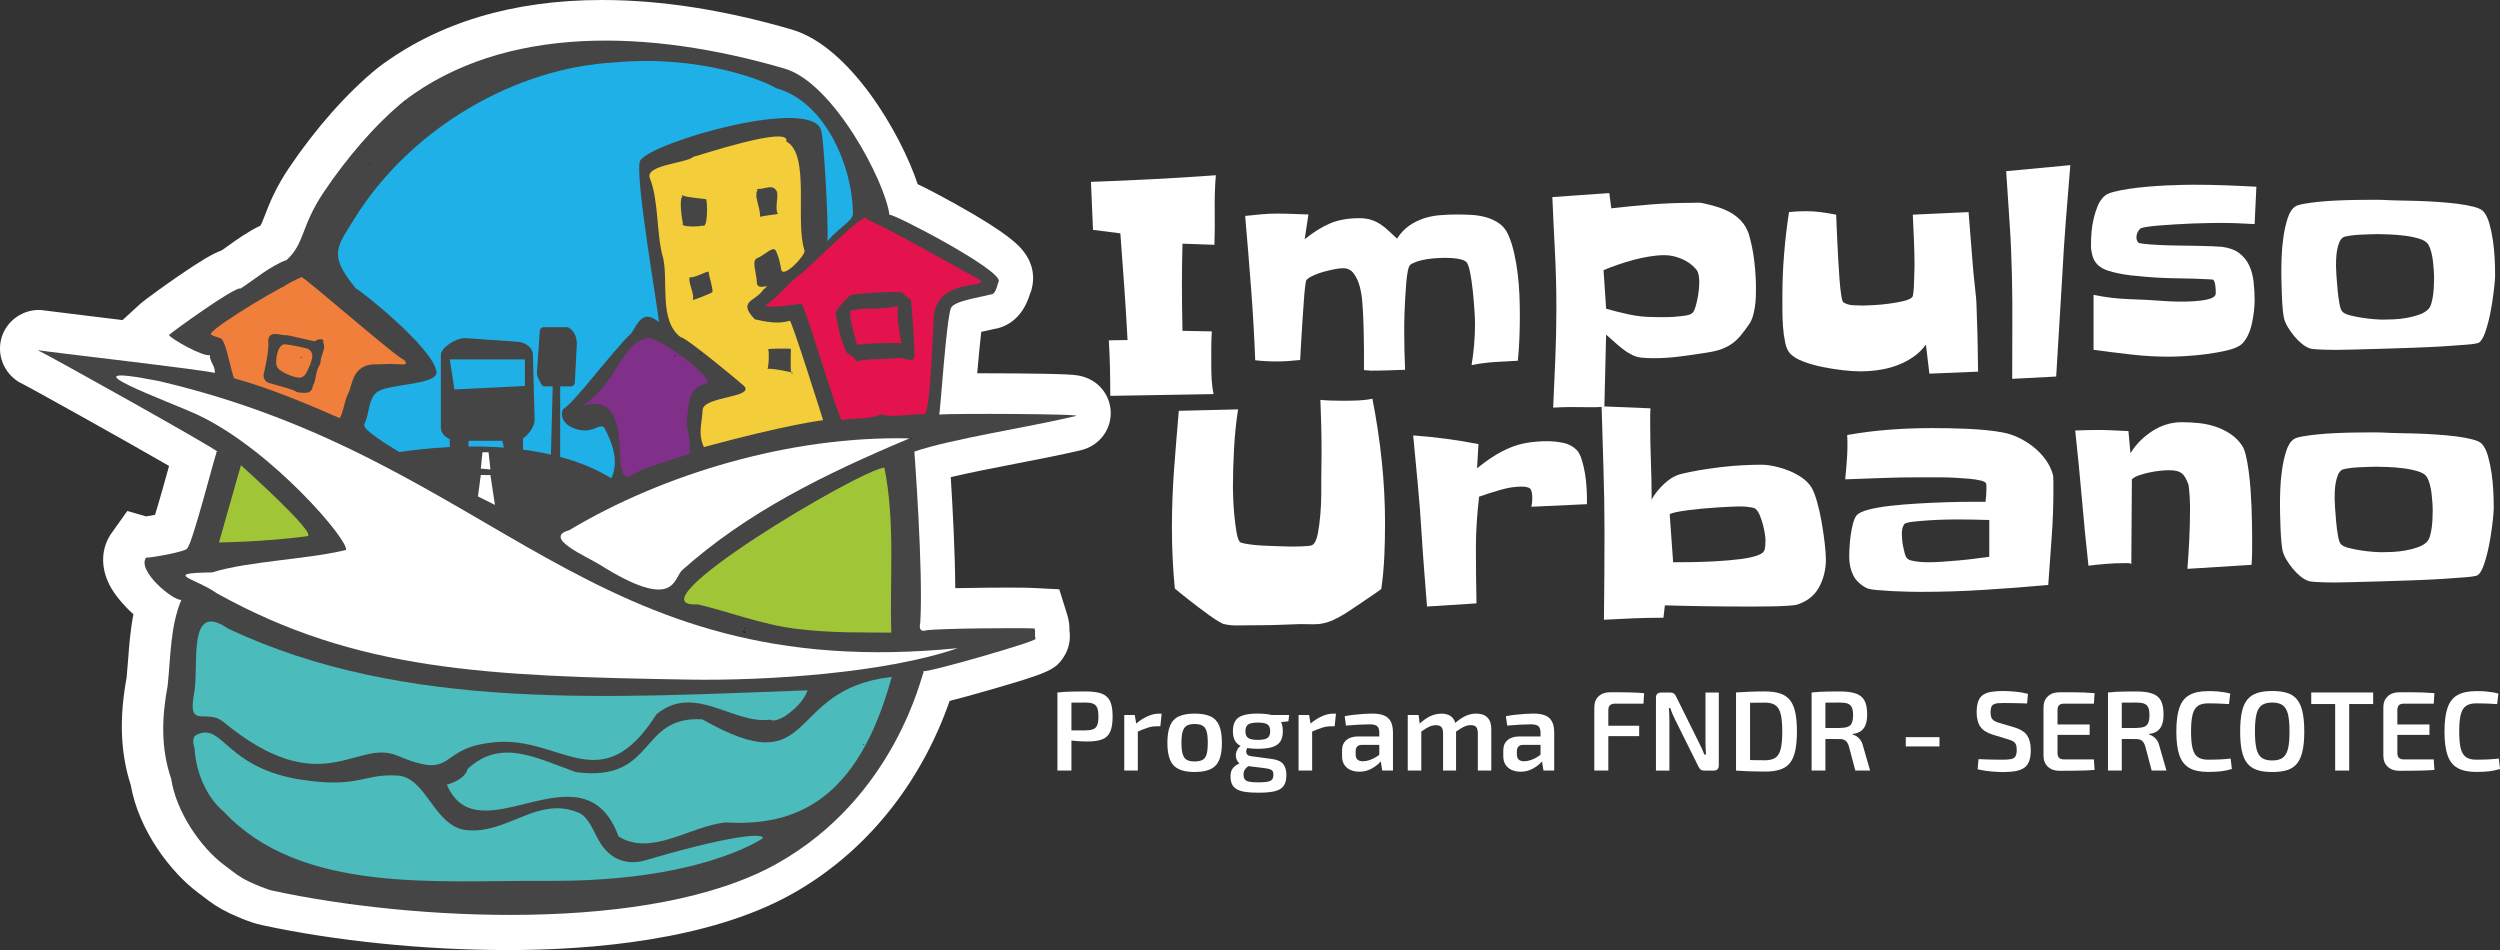 <svg xmlns="http://www.w3.org/2000/svg" id="Capa_2" data-name="Capa 2" viewBox="0 0 660.24 250.9"><rect x="0" y="0" width="660.24" height="250.9" fill="#333333" stroke="none"/><defs><style>      .cls-1 {        fill: #a0c638;      }      .cls-2 {        fill: #454545;      }      .cls-3 {        fill: #1eb0e7;      }      .cls-4 {        fill: #f07f3c;      }      .cls-5 {        fill: #fff;      }      .cls-6 {        fill: #e5134d;      }      .cls-7 {        fill: #4bbbbb;      }      .cls-8 {        fill: #f4ce3a;      }      .cls-9 {        fill: #803089;      }    </style></defs><g id="Capa_1-2" data-name="Capa 1"><path class="cls-5" d="M133.75,250.9c-21.66,0-45.16-2.39-64.51-6.57-3.56-.7-8.74-3.21-8.8-3.24-3.16-1.54-4.77-2.77-6.63-4.2-.44-.34-.94-.72-1.53-1.16-7.16-5.33-15.63-16.39-17.74-28.36-2.74-8.5-3.09-17.58-1.1-28.46.15-1.53.27-3.1.4-4.76.28-3.76.59-7.82,1.4-11.93-2.87-2.55-5.16-5.48-6.27-7.64-2.49-4.83-2.29-9.88.54-13.86l4.11-5.77,4.97,1.43c.69-.11,1.53-.26,2.36-.42,1.16-3.75,2.76-9.52,3.7-12.91-11.85-6.83-36.8-20.77-39.86-22.27l.11.05c-3.93-2.43-5.78-7.2-4.51-11.59,1.31-4.52,5.62-7.59,10.37-7.37,4.46.56,8.92,1.11,13.4,1.66,2.56.31,5.36.65,8.2,1l4.59-4.2c1.48-1.35,7.55-5.63,10.09-7.38,5.85-4.02,9.1-5.95,11.53-6.84.48-.34.98-.7,1.5-1.07,2.6-1.86,5.47-3.92,8.72-5.46.3-.53.63-1.33,1.21-2.83,1.15-2.98,2.72-7.06,6.35-12.45,7.03-10.44,15.31-19.78,23.3-26.29l.14-.11.14-.11C115.57,5.99,135.44,0,159,0c15.56,0,32.42,2.63,50.13,7.81,15.34,4.49,28.72,27.32,33.23,40.83,2.43,1.16,5.65,2.83,9.98,5.24,14.41,7.99,16.9,11.15,17.96,12.5,3.04,3.88,2.71,7.66,2.25,9.56l-.23.95-.23.5-.02.06c-2.13,7.14-6.74,9.03-9.73,9.48-.71.17-1.46.33-2.24.5-.28.06-.61.13-.96.21-.36,3.13-.75,7.38-1.06,10.94.48,0,.98,0,1.5,0,5.59,0,11.56.05,15.99.13,2.53.05,4.53.1,5.97.17.92.04,1.65.09,2.15.14,6.11.58,9.23,5.01,9.61,9.15.47,5.07-2.92,9.62-7.93,10.75-4.88,1.16-10.72,2.29-16.9,3.49-5.84,1.13-12.18,2.37-17.38,3.59.49,7.79,1.14,19.67,1.19,29.33,6.12-.14,12.72-.15,13.9-.15,3.27,0,5.49.03,6.61.09l6.96.36,2.08,6.65c.55,1.76.65,3.15.61,4.25.36,2.41-.16,4.91-1.54,7.01-2.23,3.39-4.07,4.21-19.67,8.7-4.58,1.32-7.94,2.24-10.43,2.87-7.77,22.22-22.43,40.22-41.64,50.98-21.85,12.25-53.06,14.82-75.4,14.82Z"></path><path class="cls-2" d="M207.26,18.14c12.89,3.77,26.55,29.92,27.63,38.58.82-.47,29.63,14.52,28.88,17.57-.5,1.08-.72,3.58-2.24,3.49-2.79.78-9.61,1.7-10.38,3.56-1.24,3-2.79,27.05-3.1,28.15,2.82-.34,39.16-.2,36.03.39-12.37,2.95-32.91,6.04-42.6,9.39,0,0,2.39,31.46,1.56,45.18-.33,1.44-.08,2.52,1.57,2.02,3.25-.53,25.08-.68,28.6-.5.4,1.28-.11,1.02.26,2.75.3.69-28.99,9.09-29.6,8.52-.05.06.05.43,0,.48-.37-.13-7.1,32.66-38.68,50.36-33.19,18.61-96.87,15-133.01,7.18-1.21-.15-5.11-1.79-6.42-2.43-2.89-1.41-3.68-2.24-6.57-4.39-6.2-4.61-12.69-14.09-13.97-22.73-2.76-8.05-2.53-16.12-.94-24.64.81-7.63.67-15.66,3.62-22.65-2.02.37-11.83-7.64-9.32-11.16.64.18,11.03-1.61,10.87-2.49,1.33-.96,7.44-25.01,7.67-24.96.07-.08-.22-.64.35-.48-.08-.64-44.85-25.64-47.51-26.85,2.62.46,46.54,5.5,46.73,6.04.32-1.75-1.4-2.95-1.24-4.77-1.55.68-10.55-4.37-10.82-5.29,1.11-1.01,17.58-12.95,18.92-12.26,3.65-2.37,7.9-6.02,12.14-7.53,4.91-4.49,3.63-8.74,9.89-18.04,5.79-8.6,13.28-17.57,21.32-24.12,26.31-19.9,64.24-18.95,100.34-8.38Z"></path><path d="M106.92,27c-.16,0-.15.24,0,.24s.15-.24,0-.24Z"></path><path class="cls-8" d="M207.66,37.34c1.28-4.47-24.02,4.07-24.5,4.05-1.7,1.68-12.86,2.17-11.56,5.61,2.45,5.96,1.69,15.04,3.54,21.15,1.4,6.08-1.17,16.56,4.62,20.9,1.22-.11,15.42,11.66,16.75,12.89,2.85,3.1-10.77,2.71-10.95,6.32-.2,3.87-1.27,6.17.33,9.81,22.16-6.03,31.49-7.1,31.49-7.1,0-.06-8.74-27.7-8.81-26.24-3.27.91-6.14.28-9.22-.4-4.69-4.88.12-4.64,2.2-7.8,2.88-2.35-1.67.78-1.69-2.03-.02-2.33-1.47-5.7.07-6.3,2.02-.79,4.3-3.46,5.01-1.91.54,1.17,1.07,2.85,1.36,4.82.4,2.69,6.49-3.64,6.18-4.96-2.6-7.45,1.61-25.34-4.81-28.79Z"></path><path d="M97.73,43.12c-.16,0-.15.24,0,.24s.15-.24,0-.24Z"></path><path class="cls-6" d="M228.91,57.97c.52-3.49-15.5,13.25-18.06,14.88-1.67.98-6.57,6.86-8.79,7.74,2.06,1.16,8.71-.62,9.69-.21.38-1.01,9.72,30.27,10.57,30.54,3.49-.61,7.39-.11,10.52-1.53,1.35,1.09,9.7-.28,11.33.03,1.49-.31,2.2-21.9,2.44-25.64.67-10.37,14.21-7.56,12.24-9.8-5.75-3.16-26.75-15.1-29.94-16Z"></path><path class="cls-4" d="M79.58,73.2c-1.29.56-4.12,1.98-4.53,2.43-2.5,1.01-22.26,12.77-19.03,12.85.32.45,2.94.72,2.77,1.53.9.54,2.54,9.37,3.08,9.9,9.64,2.69,18.85,6.59,27.86,10.52,1.03-1.69,1.16-4.47,2.22-6.48,1.21-2.3,1.01-7.91,7.47-7.73,1.69.05,3.14-.25,5.03-.04.89-.12,4.12.69,2.14-1.22-1.74-.39-26.78-22.37-27-21.77Z"></path><path d="M262.23,76.57c-.16,0-.15.24,0,.24s.15-.24,0-.24Z"></path><path class="cls-9" d="M153.72,107.23c14.95-4.66,6.78,20.84,12.73,18.55,4.04-2.76,10.62-3.98,15.27-5.88,1.09.85,0-7.14-.43-7.77.53-3.93.04-9.96,5.05-10.7,3.45-.94-12.46-12.65-15.32-12.14-7.1,1.28-7.74,11.73-17.3,17.94Z"></path><path d="M185.07,93.3c-.16,0-.15.24,0,.24s.15-.24,0-.24Z"></path><path class="cls-5" d="M41.65,100.58c-27.09-5.31,3.82,5.75,10.85,9.11,19.64,9.4,39.85,33.33,38.86,35.55-9.93,2.48-25.76,2.93-35.37,5.94-13.62.14-4.12,1.63,1.25,5.49,37,20.6,71.46,21.91,124.79,22.81,20.5.34,51.99-1.75,70.89-8.3-97.99,9.72-121.04-49.65-211.26-70.61Z"></path><path class="cls-5" d="M240.2,115.78c-31.41-.74-65.1,9.4-89.9,24.26-7.15,1.96,4.78,7.01,7.98,9.02,20.25,12.77,19.59,3.54,21.91,1.48,17.15-15.25,37.12-25.14,60-34.76Z"></path><path d="M240.8,115.77c-.16,0-.15.24,0,.24s.15-.24,0-.24Z"></path><path class="cls-1" d="M63.63,122.87l-5.8,20.39s11.82-.11,23.32-1.65c2.99-.4-17.52-18.75-17.52-18.75Z"></path><path class="cls-1" d="M233.57,123.5c-6.37.43-68.15,37.22-49.34,36.1,7.5,1.71,16.85,5.34,26.05,6.47,9.35,1.15,17.33.93,25.11,1-.47-13.54,1.1-29.09-1.83-43.57Z"></path><path class="cls-7" d="M60.19,165.98c-10.95-7.56-7.52,9.98-8.94,17.19-1.78,9.64,3.33,3.84,7.73,7.47,26.04,21.47,35.13,4.35,45.92,8.91,15.53,6.57,10.5-1.59,24.14-3.33,18.5-2.99,29.24,16.16,44.33-7.58,10.03-8.32,20.32,2.78,30.05,1.41.75.63,2.88-.19,4.18-1.11,2.24-1.59,4.62-3.74,5.69-6.63-50.75,1.76-106.24,5.9-153.09-16.33Z"></path><path d="M196.73,165.95c-.16,0-.15.24,0,.24s.15-.24,0-.24Z"></path><path d="M196.63,167.14c.15-.18-.08-.67-.24-.48-.15.18.08.67.24.48Z"></path><path class="cls-7" d="M235.51,178.76c-28.76,3.28-19.24,28.68-50.04,11.22-16.95-1.05-12.12,16.74-33.38,13.94-10.47-3.72-19.79-9.05-28.61-.82-.44,2.15-3.43,3.59-5.47,4.12,8.33,19.58,36.06-11.7,45.36,13.71,8.77,5.33,18.77-2.73,28.21-3.73,18.4,1.1,34.99-5.59,43.93-38.45Z"></path><path class="cls-7" d="M51.94,194.05c-1.41.68-.83,2.61-.57,3.47.31,6.37,3.2,13.08,7.69,16.8,20.43,21.93,56.65,18.11,85.53,18.31,39.5.28,55.77-10.56,56.83-11.22.69-.75-2.96-2.44-30.94,5.78-4.74,1.39-9.39.02-12.37-5.27-1.4-2.49-2.73-6.19-5.21-7.25-10.85-4.64-18.78,5.65-29.64,4.57-8.67-.86-10.54-13.99-18.32-14.43-9.08-.52-9.92,3.34-24.88,1.18-20.6-2.97-21.08-15.36-28.11-11.95Z"></path><path d="M92.31,238.2c-.16,0-.15.24,0,.24s.15-.24,0-.24Z"></path><path d="M195.44,22.14c.16,0,.16.24,0,.24s-.16-.24,0-.24Z"></path><path d="M228.13,196.53c.16,0,.16.24,0,.24s-.16-.24,0-.24Z"></path><path class="cls-2" d="M208.87,92.13c0,3.49-.3,7.51.56,6.32-.1-.1-5.83-1.32-6.73-1,.37-1.31.45-3.97.19-5.27.15-.06,4.91-.21,5.98-.05Z"></path><path class="cls-2" d="M199.65,51.05c.24-.59.59-.76.23-1.2,1.48.37,3.87-1.23,4.91.19,1.27.97-.39,4.81.66,6.46-.09.08-3.37.42-4.78.76.38-1.41-1.5-5.78-.77-6.1,0-.09-.19-.17-.24-.12Z"></path><path class="cls-2" d="M187.15,71.75c.04,1.2,1.16,4.16,1.01,5.38-.07.26-5.1,2.21-5.25,2.08.74-1.05-1.3-4.8-.77-5.98,1.46.21,4.24-1.59,5.01-1.48Z"></path><path class="cls-2" d="M186.5,52.61c.35.88.5,8.05-1.01,6.95-.42.33-5.99.51-5.15-.55-.36-1.65-1-6.7-.06-7.18,0-.04-.45-.36-.12-.36.37.58,4.14.82,6.35,1.14Z"></path><path class="cls-2" d="M238.42,77.27c.24.75,1.97,1.67,2.17,1.9.25,2.31,1.15,14.07.85,14.95.17,1.57-2.65.7-3.47.39-1.51.32-11.1.19-11.84,1.06.08-.71-1.76-2.15-2.29-2.13-1.68-2.74-2.51-7.13-3.08-10.14-.47-1.73,3.38-4.8,3.9-5.42,2.05-.38,11.77-1.05,13.76-.6ZM237.26,80.87c-.21-.02-3.29.59-4.18.52-2.86.32-5.05-.16-7.65.55-2.34-1.08.6,7.72.92,9.09,1.57-.25,9.69-.67,11.73-.34-.24-1.01-1.54-7.91-.81-9.8Z"></path><path d="M170.55,155.41c.16,0,.16.24,0,.24s-.16-.24,0-.24Z"></path><path class="cls-2" d="M83.08,90.15c.83-.62,2.64-1.02,2.28.34.83,1.48-.68,3.34-.72,5.11,0,.4-.17.77-.39,1.1-.84,1.26-.84,3.83-1.44,4.83-.12.2-.19.42-.23.64-.3,1.74-1.87,1.7-3.62,1.49-.28-.03-.56-.12-.8-.26-1.14-.68-4.74-1.58-7.05-2.23-1.07-.3-1.71-1.4-1.44-2.47.63-2.55,1.42-7.07,1.18-8.3-.07-.35-.04-.71.08-1.04.69-2.05,2.95-.74,5.08-.81M82.46,94.27c.16-1.06-.55-2.07-1.6-2.29-1.79-.39-3.64-.85-5.43-1.04-2.41-.38-2.9,5.53-2.22,5.88-.08.79,3.24,2.58,5.46,2.9.88.13,1.74-.32,2.14-1.11.7-1.36,1.42-2.74,1.66-4.34ZM82.42,96.14c-.16,0-.15.24,0,.24s.15-.24,0-.24Z"></path><path d="M178.37,93.84c.16,0,.16.24,0,.24s-.16-.24,0-.24Z"></path><path d="M79.53,94.25c.16,0,.16.24,0,.24s-.16-.24,0-.24Z"></path><g><g><path class="cls-5" d="M321.1,46.27c-.25,3.09-.35,6.17-.3,9.23.05,3.06.03,6.11-.08,9.15l-8.43-.3c-.05,1.77-.09,3.52-.11,5.24-.03,1.72-.04,3.47-.04,5.24,0,2.13.01,4.21.04,6.27.02,2.05.06,4.14.11,6.27l7.75.15c-.1,1.47-.15,2.96-.15,4.48v4.56c0,1.27.04,2.53.11,3.8.08,1.27.24,2.51.49,3.72l-27.27.46c0-2.48-.03-4.92-.08-7.33-.05-2.4-.15-4.85-.3-7.33l4.94-.08c-.25-4.76-.54-9.47-.87-14.13-.33-4.66-.67-9.34-1.03-14.05l-7.22-.91c-.1-2.13-.19-4.24-.27-6.34-.08-2.1-.17-4.22-.27-6.34,5.52-.2,11-.44,16.44-.72,5.44-.28,10.95-.62,16.52-1.03Z"></path><path class="cls-5" d="M401.39,82.81c0,2.13-.04,4.22-.11,6.27s-.22,4.11-.42,6.19c-2.13.1-4.17.22-6.11.34-1.95.13-3.99.39-6.11.8.61-3.65.91-7.32.91-11.01,0-.66-.05-1.79-.15-3.38-.1-1.6-.24-3.27-.42-5.01-.18-1.75-.41-3.35-.68-4.82-.28-1.47-.6-2.43-.95-2.89-.25-.3-.63-.53-1.14-.68-.51-.15-1.04-.27-1.59-.34-.56-.08-1.11-.13-1.67-.15-.56-.02-1.01-.04-1.37-.04-.61,0-1.33.03-2.17.08-.83.05-1.68.14-2.54.27-.86.13-1.68.32-2.47.57-.79.25-1.43.56-1.94.91-.25.2-.47.73-.65,1.59-.18.86-.32,1.9-.42,3.11-.1,1.22-.19,2.53-.27,3.95-.08,1.42-.14,2.75-.19,3.99-.05,1.24-.08,2.33-.08,3.27v1.79c0,3.34.08,6.68.23,10.03-1.47.05-2.9.1-4.29.15-1.39.05-2.82.08-4.29.08h-.61c-.25,0-.51-.03-.76-.08-.3,0-.61-.02-.91-.08v-5.54c0-1.57-.03-3.19-.08-4.86-.05-1.67-.1-3.14-.15-4.41-.05-.86-.13-1.97-.23-3.34-.1-1.37-.33-2.7-.68-3.99-.35-1.29-.87-2.4-1.56-3.34-.68-.94-1.63-1.41-2.85-1.41-.56,0-1.3.09-2.24.27-.94.18-1.9.41-2.89.68s-1.9.61-2.73.99c-.83.38-1.43.77-1.79,1.18-.1.1-.22.67-.34,1.71-.13,1.04-.24,2.3-.34,3.8-.1,1.49-.22,3.11-.34,4.86-.13,1.75-.23,3.38-.3,4.9-.08,1.52-.15,2.82-.23,3.91-.08,1.09-.11,1.74-.11,1.94-1.01.1-2.04.19-3.08.27-1.04.08-2.06.11-3.08.11s-1.92-.02-2.89-.08c-.96-.05-1.9-.12-2.81-.23-.25-6.43-.62-12.79-1.1-19.06-.48-6.28-1-12.63-1.56-19.06,1.42-.15,2.82-.29,4.21-.42,1.39-.13,2.8-.19,4.22-.19s2.73.03,4.1.08c1.37.05,2.76.1,4.18.15l-.99,6.53c2.33-1.87,4.57-3.27,6.72-4.18,2.15-.91,4.72-1.37,7.71-1.37,1.16,0,2.19.14,3.08.42.89.28,1.7.66,2.43,1.14.73.48,1.46,1.05,2.17,1.71.71.66,1.47,1.37,2.28,2.13.91-1.42,1.96-2.54,3.15-3.38,1.19-.83,2.47-1.48,3.84-1.94s2.81-.75,4.33-.87c1.52-.13,3.04-.19,4.56-.19,1.22,0,2.49.04,3.84.11,1.34.08,2.63.29,3.87.65,1.24.35,2.37.89,3.38,1.59,1.01.71,1.8,1.67,2.35,2.89.66,1.47,1.19,3.09,1.59,4.86.41,1.77.72,3.6.95,5.47.23,1.87.38,3.72.46,5.54s.11,3.52.11,5.09Z"></path><path class="cls-5" d="M463.74,76.13c0,.71-.01,1.48-.04,2.32-.03.84-.1,1.68-.23,2.54-.13.86-.3,1.68-.53,2.47-.23.79-.54,1.48-.95,2.09-.86,1.27-1.67,2.34-2.43,3.23s-1.58,1.62-2.47,2.2c-.89.58-1.89,1.05-3,1.41-1.11.35-2.43.63-3.95.84-2.28.35-4.53.67-6.76.95s-4.48.42-6.76.42c-1.01,0-2.05-.05-3.11-.15-1.06-.1-2.05-.43-2.96-.99-.51-.25-1.05-.59-1.63-1.03-.58-.43-1.15-.89-1.71-1.37-.56-.48-1.1-.96-1.63-1.44-.53-.48-1-.9-1.41-1.25l-.46,19.06c-1.42.1-2.84.14-4.25.11-1.42-.03-2.86-.04-4.33-.04-.86,0-1.68.01-2.47.04-.79.02-1.61.06-2.47.11.2-4.36.39-8.7.57-13.03.18-4.33.27-8.65.27-12.95v-.91c0-4.81-.13-9.59-.38-14.36-.25-4.76-.48-9.54-.68-14.35,2.53-.2,5.04-.38,7.52-.53,2.48-.15,4.99-.33,7.52-.53l.53,4.03c3.49-.41,7-.75,10.52-1.03,3.52-.28,7.05-.42,10.6-.42.46,0,.95-.01,1.48-.04.53-.02,1.03.01,1.48.11,1.22.25,2.46.57,3.72.95s2.46.87,3.57,1.48c1.11.61,2.1,1.38,2.96,2.32.86.94,1.52,2.06,1.97,3.38.3,1.01.58,2.13.84,3.34.25,1.22.46,2.47.61,3.76s.27,2.56.34,3.8c.08,1.24.11,2.39.11,3.46ZM448.78,74.76c0-.61-.05-1.27-.15-1.97-.1-.71-.35-1.29-.76-1.75-1.01-1.16-2.28-2.06-3.8-2.7-1.52-.63-3.01-.95-4.48-.95-1.22,0-2.53.11-3.95.34-1.42.23-2.84.53-4.25.91-1.42.38-2.81.81-4.18,1.29-1.37.48-2.61.95-3.72,1.41l.68,10.18c1.87.56,3.89,1.06,6.04,1.52,2.15.46,4.19.68,6.11.68.51,0,1.29.01,2.35.04,1.06.03,2.17,0,3.3-.08,1.14-.08,2.2-.19,3.19-.34.99-.15,1.63-.43,1.94-.84.25-.3.48-.8.68-1.48.2-.68.38-1.42.53-2.2.15-.78.27-1.54.34-2.28.08-.73.11-1.33.11-1.79Z"></path><path class="cls-5" d="M522.38,98.15l-12.84.53-.91-7.67c-.96,1.32-2.11,2.43-3.46,3.34-1.34.91-2.79,1.65-4.33,2.2-1.54.56-3.14.95-4.79,1.18-1.65.23-3.25.34-4.82.34-1.22,0-2.72-.1-4.52-.3-1.8-.2-3.62-.49-5.47-.87-1.85-.38-3.56-.87-5.13-1.48-1.57-.61-2.71-1.32-3.42-2.13-.56-.61-.98-1.58-1.25-2.92-.28-1.34-.47-2.77-.57-4.29-.1-1.52-.15-2.99-.15-4.41v-3.42c0-3.8.15-7.54.46-11.24.3-3.7.73-7.37,1.29-11.01,1.42-.15,2.94-.23,4.56-.23,1.32,0,2.63.09,3.95.27,1.32.18,2.63.39,3.95.65,0,.25.03.99.08,2.2.05,1.22.11,2.66.19,4.33s.16,3.46.27,5.35.21,3.66.34,5.28c.13,1.62.28,3,.46,4.14.18,1.14.37,1.76.57,1.86.76.46,1.6.71,2.51.76.91.05,1.8.08,2.66.08.61,0,1.56-.04,2.85-.11s2.62-.2,3.99-.38c1.37-.18,2.63-.41,3.8-.68,1.16-.28,1.95-.62,2.35-1.03.15-.15.27-.63.34-1.44.08-.81.13-1.7.15-2.66.02-.96.05-1.86.08-2.7.03-.84.04-1.33.04-1.48,0-2.28-.05-4.53-.15-6.76-.1-2.23-.2-4.48-.3-6.76l14.73-.68c.3,3.54.58,7.08.84,10.6.25,3.52.58,7.05.99,10.6.15,1.17.24,2.35.27,3.57.03,1.22.06,2.43.11,3.65.1,2.28.16,4.56.19,6.83.03,2.28.06,4.58.11,6.91Z"></path><path class="cls-5" d="M546.76,43.62c-.41,4.91-.8,9.8-1.18,14.66-.38,4.86-.7,9.75-.95,14.66-.25,4.46-.52,8.88-.8,13.25-.28,4.38-.54,8.8-.8,13.25l-11.62.61c0-4.61.01-9.18.04-13.71.03-4.53-.01-9.1-.11-13.71-.1-4.61-.3-9.18-.61-13.71-.3-4.53-.61-9.1-.91-13.71l16.94-1.6Z"></path><path class="cls-5" d="M595.9,49.31l-.46,9.87c-1.57-.1-3.14-.18-4.71-.23-1.57-.05-3.14-.08-4.71-.08-.66,0-1.59.01-2.81.04-1.21.03-2.57.06-4.06.11-1.49.05-3.03.13-4.59.23-1.57.1-3.01.2-4.33.3-1.32.1-2.43.23-3.34.38-.91.15-1.47.3-1.67.46-.66.66-.99,1.42-.99,2.28,0,.56.15,1.01.46,1.37.1.15.66.28,1.67.38,1.01.1,2.25.19,3.72.27,1.47.08,3.08.13,4.82.15,1.75.03,3.42.05,5.01.08,1.59.03,3.01.06,4.25.11,1.24.05,2.11.1,2.62.15,1.92.25,3.46.81,4.59,1.67,1.14.86,2.01,1.94,2.62,3.23.61,1.29,1,2.75,1.18,4.37.18,1.62.27,3.27.27,4.94,0,.81-.06,1.77-.19,2.89-.13,1.11-.32,2.23-.57,3.34-.25,1.11-.62,2.15-1.1,3.11-.48.96-1.05,1.72-1.71,2.28-.76.61-1.99,1.11-3.68,1.52s-3.52.73-5.47.99c-1.95.25-3.84.43-5.66.53-1.82.1-3.22.15-4.18.15-3.34,0-6.68-.19-10.03-.57-3.34-.38-6.66-.8-9.95-1.25v-14.51c3.19.66,6.39,1.04,9.61,1.14,3.21.1,6.44.28,9.68.53.66.05,1.66.09,3,.11,1.34.03,2.7,0,4.06-.08,1.37-.08,2.61-.24,3.72-.49,1.11-.25,1.8-.61,2.05-1.06.1-.15.15-.33.15-.53v-.53c0-.4-.04-.92-.11-1.56-.08-.63-.24-1.13-.49-1.48-.05-.05-.23-.09-.53-.11s-.48-.04-.53-.04c-2.84-.15-5.67-.24-8.51-.27-2.84-.03-5.7-.16-8.58-.42-1.17-.1-2.34-.21-3.53-.34-1.19-.13-2.37-.32-3.53-.57-.96-.2-1.84-.43-2.62-.68-.79-.25-1.47-.58-2.05-.99-.58-.4-1.08-.92-1.48-1.56-.41-.63-.68-1.48-.83-2.54-.1-.35-.15-.7-.15-1.03v-1.1c0-.91.05-1.95.15-3.11.1-1.16.29-2.33.57-3.49.28-1.16.63-2.27,1.06-3.3.43-1.04,1-1.89,1.71-2.54.46-.46,1.26-.83,2.43-1.14,1.16-.3,2.51-.57,4.03-.8,1.52-.23,3.14-.42,4.86-.57,1.72-.15,3.38-.27,4.97-.34,1.59-.08,3.04-.13,4.33-.15,1.29-.03,2.27-.04,2.92-.04,2.83,0,5.63.05,8.39.15,2.76.1,5.51.23,8.24.38Z"></path><path class="cls-5" d="M658.94,71.95v1.18c0,.38-.03.77-.08,1.18-.05.71-.18,1.87-.38,3.49-.2,1.62-.48,3.3-.83,5.05-.35,1.75-.79,3.36-1.29,4.82-.51,1.47-1.06,2.41-1.67,2.81-.3.2-1.33.38-3.08.53-1.75.15-3.87.3-6.38.46-2.51.15-5.23.28-8.17.38s-5.73.19-8.39.27-4.99.14-6.99.19c-2,.05-3.33.08-3.99.08h-1.56c-.73,0-1.51-.01-2.32-.04-.81-.02-1.57-.06-2.28-.11s-1.21-.13-1.52-.23c-.71-.25-1.42-.67-2.13-1.25-.71-.58-1.37-1.24-1.97-1.97-.61-.73-1.15-1.49-1.63-2.28-.48-.78-.82-1.53-1.03-2.24-.15-.56-.28-1.41-.38-2.54-.1-1.14-.18-2.33-.23-3.57-.05-1.24-.09-2.44-.11-3.61-.03-1.16-.04-2.05-.04-2.66,0-.96.02-2.29.08-3.99.05-1.7.2-3.43.46-5.2.25-1.77.62-3.43,1.1-4.97.48-1.54,1.18-2.62,2.09-3.23.4-.25,1.16-.48,2.28-.68,1.11-.2,2.43-.38,3.95-.53,1.52-.15,3.14-.27,4.86-.34,1.72-.08,3.41-.13,5.05-.15,1.64-.02,3.18-.04,4.59-.04s2.56.03,3.42.08c.76.05,1.85.09,3.27.11,1.42.03,3,.06,4.75.11,1.75.05,3.56.14,5.43.27,1.87.13,3.62.29,5.24.49,1.62.2,3.05.47,4.29.8,1.24.33,2.06.72,2.47,1.18.66.71,1.19,1.77,1.6,3.19.4,1.42.72,2.92.95,4.52.23,1.59.38,3.17.46,4.71.08,1.54.11,2.8.11,3.76ZM642.84,73.54c0-.61-.03-1.32-.08-2.13-.05-.81-.13-1.63-.23-2.47-.1-.84-.25-1.64-.46-2.43-.2-.78-.46-1.43-.76-1.94-.41-.66-1.19-1.16-2.35-1.52-1.17-.35-2.44-.62-3.84-.8-1.39-.18-2.76-.29-4.1-.34-1.34-.05-2.34-.08-3-.08-.35,0-.99.01-1.9.04-.91.03-1.86.06-2.85.11-.99.05-1.91.14-2.77.27-.86.13-1.42.27-1.67.42-.46.3-.81.77-1.06,1.41-.25.63-.44,1.33-.57,2.09-.13.76-.2,1.51-.23,2.24-.03.74-.04,1.33-.04,1.79s.04,1.28.11,2.47c.08,1.19.18,2.46.3,3.8.13,1.34.29,2.57.49,3.68.2,1.11.46,1.82.76,2.13.35.41,1.03.73,2.01.99.99.25,2.05.47,3.19.65,1.14.18,2.24.3,3.3.38,1.06.08,1.82.11,2.28.11.81,0,1.77-.03,2.89-.08,1.11-.05,2.24-.18,3.38-.38,1.14-.2,2.21-.48,3.23-.84,1.01-.35,1.82-.83,2.43-1.44.35-.35.63-.89.83-1.6.2-.71.35-1.47.46-2.28.1-.81.16-1.61.19-2.39.02-.78.04-1.41.04-1.86Z"></path></g><g><path class="cls-5" d="M365.78,138.39c0,2.89-.06,5.75-.19,8.58-.13,2.84-.39,5.7-.8,8.58-.81.61-1.62,1.18-2.43,1.71-.81.53-1.65,1.1-2.51,1.71-.71.46-1.48.98-2.32,1.56-.84.58-1.71,1.15-2.62,1.71-.91.56-1.84,1.05-2.77,1.48-.94.43-1.81.72-2.62.87-.76.2-1.77.29-3.04.27-1.27-.03-2.33-.04-3.19-.04-2.13.1-4.25.18-6.38.23-2.13.05-4.3.08-6.53.08-1.01,0-2.18.01-3.49.04-1.32.02-2.51-.09-3.57-.34-.3-.05-.81-.29-1.52-.72-.71-.43-1.51-.96-2.39-1.59-.89-.63-1.81-1.32-2.77-2.05-.96-.73-1.89-1.44-2.77-2.13-.89-.68-1.65-1.29-2.28-1.82-.63-.53-1.08-.9-1.33-1.1-.25-2.68-.44-5.35-.57-8.01-.13-2.66-.19-5.33-.19-8.01,0-5.21.19-10.38.57-15.49.38-5.11.8-10.25,1.25-15.42l15.65-.38c-.51,3.24-.86,6.67-1.06,10.29-.2,3.62-.3,7.1-.3,10.44,0,.56.02,1.53.08,2.92.05,1.39.15,2.87.3,4.44.15,1.57.34,3.01.57,4.33.23,1.32.52,2.18.87,2.58.15.15.54.29,1.18.42.63.13,1.39.24,2.28.34.89.1,1.83.18,2.85.23,1.01.05,1.97.09,2.89.11.91.03,1.72.05,2.43.08.71.03,1.21.04,1.52.04h1.29c.61,0,1.23-.01,1.86-.04.63-.02,1.23-.06,1.79-.11.56-.05.94-.15,1.14-.3.61-.4,1.06-1.39,1.37-2.96.3-1.57.53-3.29.68-5.17.15-1.87.23-3.67.23-5.39v-3.72c0-1.16.01-2.33.04-3.49.02-1.16.04-2.33.04-3.49,0-2.38-.03-4.72-.08-7.03-.05-2.3-.13-4.64-.23-7.03,1.06.1,2.11.17,3.15.19,1.04.03,2.09.04,3.15.04,1.27,0,2.52-.02,3.76-.08,1.24-.05,2.47-.2,3.68-.46,1.06,5.42,1.89,10.9,2.47,16.44.58,5.54.87,11.1.87,16.67Z"></path><path class="cls-5" d="M419.1,131.4v1.75l-14.66.68c.15-.66.23-1.42.23-2.28,0-1.26-.18-2.09-.53-2.47s-1.14-.57-2.35-.57c-1.72,0-3.62.3-5.7.91-2.08.61-3.9,1.19-5.47,1.75-.25,2.23-.46,4.46-.61,6.68-.15,2.23-.23,4.46-.23,6.68,0,2.48.01,4.95.04,7.41s.06,4.92.11,7.41l-13.06.83c-.25-3.24-.51-6.47-.76-9.68-.25-3.21-.48-6.44-.68-9.68-.25-4.3-.58-8.59-.99-12.87-.41-4.28-.81-8.59-1.22-12.95,2.89.2,5.76.49,8.62.87,2.86.38,5.73.85,8.62,1.41l-.38,6.38c1.52-1.22,2.97-2.27,4.37-3.15,1.39-.89,2.81-1.63,4.25-2.24,1.44-.61,2.97-1.05,4.6-1.33,1.62-.28,3.42-.42,5.39-.42,1.32,0,2.68.14,4.1.42,1.42.28,2.63.92,3.65,1.94.51.56.94,1.39,1.29,2.51.35,1.11.63,2.29.84,3.53.2,1.24.34,2.46.42,3.65.08,1.19.11,2.14.11,2.85Z"></path><path class="cls-5" d="M482.22,147.65c0,2.73-.61,5.22-1.82,7.44-1.21,2.23-3.19,3.77-5.92,4.63-.41.1-1.24.19-2.51.27-1.27.08-2.63.13-4.1.15-1.47.03-2.86.04-4.18.04h-2.58c-3.6,0-7.18-.02-10.75-.08-3.57-.05-7.13-.13-10.67-.23l-.38,3.27c-2.58,0-5.19.05-7.82.15-2.63.1-5.27.23-7.9.38.05-3.9.09-7.77.11-11.62.02-3.85.04-7.72.04-11.62,0-5.57-.09-11.1-.27-16.6-.18-5.49-.34-11-.49-16.52l12.91.53c-.05.66-.08,1.33-.08,2.01v2.09c0,3.34.06,6.67.19,9.99.13,3.32.19,6.65.19,9.99.81-1.47,1.92-2.86,3.34-4.18,1.42-1.32,2.91-2.18,4.48-2.58,1.42-.35,3.04-.68,4.86-.99,1.82-.3,3.68-.57,5.58-.8,1.9-.23,3.79-.39,5.66-.49,1.87-.1,3.54-.15,5.01-.15,1.06,0,2.24.14,3.53.42,1.29.28,2.57.67,3.83,1.18,1.27.51,2.42,1.13,3.46,1.86,1.04.73,1.86,1.58,2.47,2.54.51.86,1,2.14,1.48,3.83.48,1.7.88,3.49,1.21,5.39.33,1.9.59,3.73.8,5.51.2,1.77.3,3.17.3,4.18ZM466.27,142.87c0-.51-.06-1.16-.19-1.97-.13-.81-.3-1.63-.53-2.47-.23-.83-.49-1.62-.8-2.35-.3-.73-.66-1.28-1.06-1.63-.2-.2-.53-.34-.99-.42s-.92-.14-1.41-.19c-.48-.05-.96-.08-1.44-.08h-1.1c-.46,0-1.17.03-2.13.08-.96.05-2.05.11-3.27.19-1.22.08-2.5.18-3.84.3-1.34.13-2.6.27-3.76.42-1.17.15-2.18.32-3.04.49-.86.18-1.44.37-1.75.57l.91,12.68c1.32,0,3-.01,5.05-.04,2.05-.03,4.18-.1,6.38-.23,2.2-.12,4.33-.32,6.38-.57,2.05-.25,3.68-.63,4.9-1.14.86-.35,1.35-.83,1.48-1.44.13-.61.19-1.34.19-2.2Z"></path><path class="cls-5" d="M542.3,129.2c0,4.25-.15,8.48-.46,12.68-.3,4.2-.61,8.41-.91,12.61-5.67.51-11.32.94-16.94,1.29-5.62.36-11.27.53-16.94.53-.51,0-1.44-.01-2.81-.04-1.37-.03-2.81-.08-4.33-.15-1.52-.08-2.96-.18-4.33-.3-1.37-.13-2.28-.32-2.73-.57-1.67-.91-2.84-2.06-3.49-3.46-.66-1.39-.99-2.97-.99-4.75,0-.61.02-1.42.08-2.43.05-1.01.15-2.08.3-3.19.15-1.11.35-2.15.61-3.11.25-.96.56-1.67.91-2.13.46-.61,1.49-1.13,3.11-1.56,1.62-.43,3.56-.77,5.81-1.03,2.25-.25,4.68-.46,7.29-.61,2.61-.15,5.1-.27,7.48-.34,2.38-.08,4.51-.11,6.38-.11h4.03c.15-1.11.23-2.2.23-3.27v-.8c0-.43-.03-.7-.08-.8-.15-.3-.63-.56-1.44-.76-.81-.2-1.81-.35-3-.46-1.19-.1-2.48-.19-3.87-.27-1.39-.08-2.75-.11-4.06-.11h-5.7c-3.19,0-6.38.06-9.57.19-3.19.13-6.38.24-9.57.34.2-1.92.37-3.87.49-5.85.12-1.97.14-3.92.04-5.85,3.7-.66,7.41-1.13,11.13-1.41,3.72-.28,7.48-.42,11.28-.42,1.37,0,2.86.01,4.48.04,1.62.03,3.24.08,4.86.15,1.62.08,3.23.19,4.82.34,1.59.15,3.08.35,4.44.61,1.42.25,2.82.71,4.22,1.37,1.39.66,2.7,1.47,3.91,2.43,1.22.96,2.28,2.06,3.19,3.3.91,1.24,1.57,2.57,1.97,3.99.05.15.09.41.11.76.02.36.04.75.04,1.18v1.94ZM525.36,147.05v-9.72c-1.47-.05-2.94-.09-4.41-.11-1.47-.03-2.94-.04-4.41-.04-.3,0-1.15.01-2.54.04-1.39.03-2.89.09-4.48.19-1.59.1-3.05.23-4.37.38-1.32.15-2.08.38-2.28.68-.25.41-.42.82-.49,1.25-.08.43-.11.87-.11,1.33,0,.35.03.83.08,1.44.05.61.14,1.24.27,1.9.13.66.27,1.27.42,1.82.15.56.35.96.61,1.22.2.25.54.44,1.03.57.48.13,1,.23,1.56.3.56.08,1.11.13,1.67.15.56.03.99.04,1.29.04,1.21,0,2.52-.05,3.91-.15,1.39-.1,2.81-.21,4.25-.34,1.44-.13,2.85-.28,4.21-.46,1.37-.18,2.63-.34,3.8-.49Z"></path><path class="cls-5" d="M594.78,140.89v4.14c0,1.39-.05,2.77-.15,4.14l-16.94,1.06c.2-2.63.37-5.24.49-7.82.13-2.58.19-5.21.19-7.9v-1.29c0-.61-.03-1.25-.08-1.94-.05-.68-.1-1.33-.15-1.94-.05-.61-.1-1.04-.15-1.29-.25-.71-.52-1.32-.8-1.82-.28-.51-.61-.91-.99-1.21s-.85-.52-1.41-.65c-.56-.13-1.24-.19-2.05-.19-.61,0-1.38.05-2.32.15-.94.1-1.89.25-2.85.46-.96.2-1.87.46-2.73.76-.86.3-1.47.66-1.82,1.06l-.15,22.41c-.1-.2-.39-.3-.87-.3h-1.03c-1.52,0-3.09.06-4.71.19-1.62.13-3.19.29-4.71.49-.66-5.97-1.24-11.92-1.75-17.85-.51-5.92-1.09-11.87-1.75-17.85,1.01-.05,2.02-.09,3.04-.11,1.01-.02,2.02-.04,3.04-.04,1.32,0,2.65.04,3.99.11,1.34.08,2.67.14,3.99.19l.53,5.85c1.42-2.33,3.34-4.28,5.77-5.85,2.43-1.57,5.04-2.35,7.82-2.35,1.42,0,2.89.08,4.41.23,1.52.15,2.97.46,4.37.91,1.39.46,2.71,1.09,3.95,1.9,1.24.81,2.29,1.85,3.15,3.11.41.61.75,1.51,1.03,2.7.28,1.19.52,2.53.72,4.03.2,1.49.37,3.08.49,4.75.12,1.67.21,3.27.27,4.79.05,1.52.09,2.9.11,4.14.03,1.24.04,2.19.04,2.85Z"></path><path class="cls-5" d="M658.58,133.38v1.18c0,.38-.03.77-.08,1.18-.05.71-.18,1.87-.38,3.49-.2,1.62-.48,3.3-.83,5.05-.35,1.75-.79,3.36-1.29,4.82-.51,1.47-1.06,2.41-1.67,2.81-.3.2-1.33.38-3.08.53-1.75.15-3.87.3-6.38.46-2.51.15-5.23.28-8.17.38s-5.73.19-8.39.27-4.99.14-6.99.19c-2,.05-3.33.08-3.99.08h-1.56c-.73,0-1.51-.01-2.32-.04-.81-.02-1.57-.06-2.28-.11s-1.21-.13-1.52-.23c-.71-.25-1.42-.67-2.13-1.25-.71-.58-1.37-1.24-1.97-1.97-.61-.73-1.15-1.49-1.63-2.28-.48-.78-.82-1.53-1.03-2.24-.15-.56-.28-1.41-.38-2.54-.1-1.14-.18-2.33-.23-3.57-.05-1.24-.09-2.44-.11-3.61-.03-1.16-.04-2.05-.04-2.66,0-.96.02-2.29.08-3.99.05-1.7.2-3.43.46-5.2.25-1.77.62-3.43,1.1-4.97.48-1.54,1.18-2.62,2.09-3.23.4-.25,1.16-.48,2.28-.68,1.11-.2,2.43-.38,3.95-.53,1.52-.15,3.14-.27,4.86-.34,1.72-.08,3.41-.13,5.05-.15,1.64-.02,3.18-.04,4.59-.04s2.56.03,3.42.08c.76.05,1.85.09,3.27.11,1.42.03,3,.06,4.75.11,1.75.05,3.56.14,5.43.27,1.87.13,3.62.29,5.24.49,1.62.2,3.05.47,4.29.8,1.24.33,2.06.72,2.47,1.18.66.71,1.19,1.77,1.6,3.19.4,1.42.72,2.92.95,4.52.23,1.59.38,3.17.46,4.71.08,1.54.11,2.8.11,3.76ZM642.48,134.97c0-.61-.03-1.32-.08-2.13-.05-.81-.13-1.63-.23-2.47-.1-.84-.25-1.64-.46-2.43-.2-.78-.46-1.43-.76-1.94-.41-.66-1.19-1.16-2.35-1.52-1.17-.35-2.44-.62-3.84-.8-1.39-.18-2.76-.29-4.1-.34-1.34-.05-2.34-.08-3-.08-.35,0-.99.01-1.9.04-.91.03-1.86.06-2.85.11-.99.05-1.91.14-2.77.27-.86.13-1.42.27-1.67.42-.46.3-.81.77-1.06,1.41-.25.63-.44,1.33-.57,2.09-.13.76-.2,1.51-.23,2.24-.03.74-.04,1.33-.04,1.79s.04,1.28.11,2.47c.08,1.19.18,2.46.3,3.8.13,1.34.29,2.57.49,3.68.2,1.11.46,1.82.76,2.13.35.41,1.03.73,2.01.99.99.25,2.05.47,3.19.65,1.14.18,2.24.3,3.3.38,1.06.08,1.82.11,2.28.11.81,0,1.77-.03,2.89-.08,1.11-.05,2.24-.18,3.38-.38,1.14-.2,2.21-.48,3.23-.84,1.01-.35,1.82-.83,2.43-1.44.35-.35.63-.89.83-1.6.2-.71.35-1.47.46-2.28.1-.81.16-1.61.19-2.39.02-.78.04-1.41.04-1.86Z"></path></g></g><g><path class="cls-5" d="M286.74,182.61c1.79,0,3.2.19,4.23.58s1.76,1.06,2.2,2,.67,2.29.67,4.02-.21,3.08-.64,4.04-1.12,1.62-2.1,2c-.98.38-2.27.57-3.89.57-.89,0-1.74-.03-2.56-.09-.82-.06-1.58-.14-2.28-.24-.7-.1-1.3-.2-1.79-.31-.49-.11-.84-.2-1.04-.28l.09-2h7.04c.87-.02,1.55-.13,2.05-.33s.86-.56,1.06-1.09c.21-.53.31-1.28.31-2.26s-.1-1.73-.31-2.26c-.21-.53-.56-.9-1.06-1.11s-1.19-.31-2.05-.31c-1.74,0-3.22,0-4.47.03-1.24.02-2.09.05-2.54.09l-.41-2.78c.79-.08,1.53-.14,2.23-.18.7-.04,1.46-.06,2.28-.07s1.81-.02,2.97-.02ZM282.96,182.88v20.62h-3.7v-20.62h3.7Z"></path><path class="cls-5" d="M299.69,188.82l.47,2.87.33.42v11.39h-3.58v-14.68h2.78ZM306.79,188.46l-.35,3.35h-1.04c-.77,0-1.55.13-2.34.39-.79.26-1.77.65-2.96,1.17l-.24-2.12c1.03-.88,2.07-1.56,3.13-2.05s2.09-.73,3.08-.73h.71Z"></path><path class="cls-5" d="M315.48,188.46c1.77,0,3.19.25,4.24.75,1.05.5,1.81,1.32,2.28,2.45s.7,2.64.7,4.51-.23,3.37-.7,4.5c-.46,1.12-1.22,1.94-2.28,2.45-1.06.51-2.47.76-4.24.76s-3.13-.25-4.18-.76c-1.05-.51-1.82-1.33-2.29-2.45-.47-1.13-.71-2.63-.71-4.5s.24-3.38.71-4.51c.47-1.14,1.24-1.95,2.29-2.45,1.06-.5,2.45-.75,4.18-.75ZM315.48,191.21c-.87,0-1.55.14-2.05.43s-.86.79-1.08,1.51c-.22.72-.33,1.72-.33,3.02s.11,2.3.33,3.02c.22.72.58,1.21,1.08,1.49s1.19.42,2.05.42,1.59-.14,2.1-.42.87-.78,1.08-1.49c.21-.72.31-1.72.31-3.02s-.1-2.3-.31-3.02c-.21-.72-.57-1.22-1.08-1.51s-1.21-.43-2.1-.43Z"></path><path class="cls-5" d="M327.96,196.86l1.83.27c-.29.24-.5.54-.61.91-.11.37-.08.72.09,1.05.17.33.54.53,1.11.61l5.38.72c1.46.18,2.48.61,3.08,1.3.59.69.89,1.68.89,2.97,0,1.21-.24,2.16-.71,2.84-.47.68-1.25,1.15-2.32,1.42-1.08.27-2.52.4-4.33.4-1.44,0-2.63-.07-3.58-.22s-1.7-.4-2.26-.75c-.56-.35-.96-.8-1.2-1.34-.24-.55-.35-1.23-.35-2.05,0-.64.1-1.18.31-1.61.21-.44.55-.83,1.02-1.18.47-.35,1.11-.67,1.92-.97l2.01-.87,1.39.51-1.3.93c-.45.34-.82.64-1.11.91-.29.27-.49.54-.62.81-.13.27-.19.61-.19,1.03,0,.56.11.99.34,1.29s.63.5,1.2.61c.57.11,1.37.17,2.39.17s1.85-.06,2.42-.17c.57-.11.97-.31,1.2-.6s.34-.7.34-1.24c0-.44-.07-.76-.21-.97-.14-.21-.38-.37-.74-.49-.35-.12-.85-.22-1.48-.3l-4.85-.6c-.69-.08-1.24-.28-1.64-.61-.4-.33-.69-.73-.84-1.2-.16-.47-.2-.94-.13-1.41.07-.47.24-.9.5-1.3.27-.4.62-.69,1.05-.87ZM332.22,188.46c1.64,0,2.93.15,3.89.46.96.31,1.64.81,2.06,1.49s.62,1.59.62,2.71-.21,1.96-.62,2.64-1.1,1.19-2.07,1.51-2.27.48-3.9.48-2.93-.16-3.89-.48-1.65-.82-2.07-1.5c-.42-.68-.64-1.56-.64-2.66s.21-2.02.64-2.71c.42-.69,1.12-1.19,2.08-1.49.97-.31,2.27-.46,3.9-.46ZM332.19,190.83c-1.24,0-2.1.17-2.57.51-.47.34-.71.94-.71,1.79s.24,1.4.71,1.75c.47.35,1.33.52,2.57.52s2.09-.17,2.56-.52.7-.93.7-1.75c0-.86-.23-1.46-.7-1.79-.46-.34-1.32-.51-2.56-.51ZM340.47,188.82l-.21,1.67-3.79.42-1.06-2.09h5.06Z"></path><path class="cls-5" d="M345.73,188.82l.47,2.87.33.42v11.39h-3.58v-14.68h2.78ZM352.83,188.46l-.36,3.35h-1.03c-.77,0-1.55.13-2.34.39-.79.26-1.77.65-2.96,1.17l-.24-2.12c1.02-.88,2.07-1.56,3.13-2.05s2.09-.73,3.08-.73h.71Z"></path><path class="cls-5" d="M366.35,194.47l-.03,2.24h-6.65c-.59.02-1.02.18-1.27.48s-.38.71-.38,1.23v.81c0,.6.16,1.05.47,1.36s.81.46,1.48.46c.53,0,1.12-.11,1.77-.33.65-.22,1.3-.54,1.94-.96.64-.42,1.22-.92,1.73-1.49v1.88c-.2.3-.48.65-.86,1.06-.38.41-.83.81-1.38,1.21-.54.4-1.16.73-1.86.99-.7.26-1.47.39-2.32.39s-1.65-.15-2.34-.46c-.69-.31-1.23-.77-1.63-1.37-.39-.61-.59-1.36-.59-2.26v-1.55c0-1.16.38-2.06,1.14-2.7.76-.65,1.8-.97,3.12-.97h7.66ZM362.5,188.46c1.16,0,2.14.15,2.94.46.8.31,1.4.83,1.82,1.57.41.74.62,1.75.62,3.05v9.95h-2.84l-.5-3.17-.27-.42v-6.4c0-.78-.18-1.34-.53-1.69-.35-.35-1.04-.52-2.04-.52-.75,0-1.69.03-2.82.09-1.13.06-2.27.14-3.42.24l-.33-2.48c.69-.14,1.47-.26,2.34-.36.87-.1,1.74-.18,2.63-.24.89-.06,1.69-.09,2.39-.09Z"></path><path class="cls-5" d="M374.65,188.82l.36,2.87.35.42v11.39h-3.58v-14.68h2.87ZM380.63,188.46c1.26,0,2.23.34,2.9,1.02s1.01,1.68,1.01,3.02v11h-3.43v-9.89c0-.78-.16-1.32-.47-1.63-.32-.31-.79-.46-1.42-.46-.39,0-.79.06-1.18.18-.39.12-.83.32-1.3.6-.47.28-1.06.66-1.77,1.14l-.21-2.18c.99-.94,1.95-1.63,2.9-2.09.95-.46,1.94-.69,2.99-.69ZM389.88,188.46c1.28,0,2.26.34,2.94,1.03.68.69,1.02,1.69,1.02,3v11h-3.55v-9.89c-.02-.74-.17-1.27-.44-1.6s-.76-.49-1.45-.49c-.41,0-.81.06-1.2.19-.38.13-.81.33-1.29.61-.47.28-1.04.65-1.71,1.11l-.21-2.18c1-.94,1.98-1.63,2.91-2.09.94-.46,1.93-.69,2.97-.69Z"></path><path class="cls-5" d="M408.93,194.47l-.03,2.24h-6.65c-.59.02-1.02.18-1.27.48s-.38.71-.38,1.23v.81c0,.6.16,1.05.47,1.36s.81.46,1.48.46c.53,0,1.12-.11,1.77-.33.65-.22,1.3-.54,1.94-.96.64-.42,1.22-.92,1.73-1.49v1.88c-.2.3-.48.65-.86,1.06-.38.41-.83.81-1.38,1.21-.54.4-1.16.73-1.86.99-.7.26-1.47.39-2.32.39s-1.65-.15-2.34-.46c-.69-.31-1.23-.77-1.63-1.37-.39-.61-.59-1.36-.59-2.26v-1.55c0-1.16.38-2.06,1.14-2.7.76-.65,1.8-.97,3.12-.97h7.66ZM405.08,188.46c1.16,0,2.14.15,2.94.46.8.31,1.4.83,1.82,1.57.41.74.62,1.75.62,3.05v9.95h-2.84l-.5-3.17-.27-.42v-6.4c0-.78-.18-1.34-.53-1.69-.35-.35-1.04-.52-2.04-.52-.75,0-1.69.03-2.82.09-1.13.06-2.27.14-3.42.24l-.33-2.48c.69-.14,1.47-.26,2.34-.36.87-.1,1.74-.18,2.63-.24.89-.06,1.69-.09,2.39-.09Z"></path><path class="cls-5" d="M425.25,182.82c1,0,2.03,0,3.06.01s2.06.03,3.08.06c1.01.03,1.96.09,2.82.19l-.18,2.75h-7.51c-.59,0-1.04.14-1.33.42-.3.28-.44.72-.44,1.32v15.93h-3.7v-16.68c0-1.26.38-2.24,1.15-2.94.77-.71,1.78-1.06,3.05-1.06ZM421.55,191.66h11.35v2.75h-11.35v-2.75Z"></path><path class="cls-5" d="M453.93,182.88v19.22c0,.94-.45,1.41-1.36,1.41h-2.51c-.41,0-.73-.09-.95-.28s-.41-.47-.59-.85l-6.18-12.43c-.22-.44-.44-.92-.67-1.45-.23-.53-.41-1.03-.55-1.51h-.38c.04.5.07,1,.1,1.51.03.51.04,1.01.04,1.51v13.51h-3.55v-19.22c0-.94.45-1.4,1.36-1.4h2.46c.41,0,.73.09.95.28.22.19.41.47.59.85l6,12.1c.24.44.48.93.72,1.48.25.55.48,1.1.7,1.66h.44c-.04-.58-.07-1.14-.1-1.69s-.04-1.09-.04-1.63v-13.06h3.52Z"></path><path class="cls-5" d="M466.17,182.61c1.54,0,2.84.17,3.92.52,1.07.35,1.94.93,2.6,1.73s1.14,1.89,1.43,3.26c.3,1.37.44,3.05.44,5.07s-.15,3.7-.44,5.07c-.3,1.37-.77,2.45-1.43,3.26-.66.81-1.53,1.39-2.6,1.73-1.08.35-2.38.52-3.92.52s-2.85-.03-4.11-.07c-1.26-.05-2.45-.12-3.58-.19l1.54-2.87c.79.04,1.7.07,2.72.1,1.02.03,2.17.04,3.43.04,1.14,0,2.05-.22,2.71-.67s1.13-1.23,1.4-2.33c.28-1.11.41-2.63.41-4.59s-.14-3.48-.41-4.59c-.28-1.11-.74-1.89-1.4-2.35-.66-.46-1.56-.69-2.71-.69-1.22,0-2.31.01-3.27.03-.96.02-1.89.03-2.79.03l-1.63-2.75c1.12-.08,2.31-.14,3.56-.19s2.63-.08,4.12-.08ZM462.18,182.88v20.62h-3.7v-20.62h3.7Z"></path><path class="cls-5" d="M485.96,182.61c1.7,0,3.07.18,4.12.54,1.05.36,1.82.97,2.31,1.84.48.87.72,2.09.72,3.66,0,1.04-.12,1.92-.37,2.64-.25.73-.65,1.31-1.21,1.73-.56.43-1.32.7-2.26.82v.15c.33.08.68.23,1.05.46.36.23.7.55,1.01.97.3.42.54.96.69,1.61l1.86,6.46h-3.9l-1.69-6.37c-.22-.72-.51-1.22-.89-1.51-.38-.29-.89-.43-1.54-.43-1.28,0-2.38,0-3.28-.01-.91,0-1.66-.02-2.26-.04-.6-.02-1.13-.03-1.58-.03l.09-2.84h7.04c.89-.02,1.59-.12,2.1-.31s.88-.53,1.09-1.02.33-1.18.33-2.08-.11-1.55-.33-2.03-.58-.81-1.09-1-1.21-.28-2.1-.28c-1.74,0-3.22,0-4.46.03-1.24.02-2.09.04-2.54.06l-.41-2.75c.79-.08,1.53-.14,2.23-.18.7-.04,1.46-.06,2.29-.07.83,0,1.82-.02,2.99-.02ZM482.08,182.88v20.62h-3.64v-20.62h3.64Z"></path><path class="cls-5" d="M512.21,194.68v2.45h-8.9v-2.45h8.9Z"></path><path class="cls-5" d="M529.13,182.49c1.01.02,2.06.08,3.18.18,1.11.1,2.2.29,3.27.57l-.24,2.54c-.85-.02-1.83-.04-2.94-.08-1.11-.03-2.18-.04-3.21-.04-.63,0-1.17.02-1.61.06-.44.04-.8.14-1.08.3-.28.16-.48.4-.61.73-.13.33-.19.78-.19,1.36,0,.9.18,1.53.55,1.91.36.38.96.68,1.79.9l4.02,1.2c1.62.5,2.73,1.22,3.34,2.17s.92,2.21.92,3.78c0,1.18-.14,2.14-.41,2.9-.28.76-.7,1.35-1.27,1.76-.57.42-1.32.72-2.25.9-.93.18-2.04.27-3.34.27-.67,0-1.59-.04-2.76-.12-1.17-.08-2.51-.28-4.01-.6l.24-2.69c1.16.04,2.14.07,2.93.1.79.03,1.47.04,2.04.04h1.6c.91,0,1.62-.06,2.13-.18.51-.12.87-.37,1.08-.75s.31-.93.31-1.64c0-.62-.07-1.1-.22-1.45-.15-.35-.39-.62-.72-.82-.34-.2-.77-.37-1.3-.51l-4.17-1.29c-1.54-.48-2.62-1.19-3.24-2.12s-.93-2.19-.93-3.77c0-1.18.14-2.14.41-2.88.28-.75.7-1.31,1.27-1.7.57-.39,1.31-.66,2.2-.81s1.98-.22,3.24-.22Z"></path><path class="cls-5" d="M543.88,182.82h3.15c1.07,0,2.13.02,3.18.06,1.04.04,2.03.1,2.96.18l-.18,2.78h-7.98c-.55,0-.96.14-1.23.42-.27.28-.4.72-.4,1.32v11.24c0,.6.13,1.04.4,1.31.27.28.67.42,1.23.42h7.98l.18,2.78c-.93.08-1.91.13-2.96.16-1.05.03-2.1.05-3.18.06-1.08,0-2.12.01-3.15.01-1.26,0-2.27-.35-3.03-1.06-.76-.71-1.15-1.66-1.17-2.85v-12.91c.02-1.2.41-2.15,1.17-2.85.76-.71,1.77-1.06,3.03-1.06ZM540.22,191.33h11.65v2.75h-11.65v-2.75Z"></path><path class="cls-5" d="M564.23,182.61c1.7,0,3.07.18,4.12.54,1.05.36,1.82.97,2.31,1.84.48.87.72,2.09.72,3.66,0,1.04-.12,1.92-.37,2.64-.25.73-.65,1.31-1.21,1.73-.56.43-1.32.7-2.26.82v.15c.33.08.68.23,1.05.46.36.23.7.55,1.01.97.3.42.54.96.69,1.61l1.86,6.46h-3.9l-1.69-6.37c-.22-.72-.51-1.22-.89-1.51-.38-.29-.89-.43-1.54-.43-1.28,0-2.38,0-3.28-.01-.91,0-1.66-.02-2.26-.04-.6-.02-1.13-.03-1.58-.03l.09-2.84h7.04c.89-.02,1.59-.12,2.1-.31s.88-.53,1.09-1.02.33-1.18.33-2.08-.11-1.55-.33-2.03-.58-.81-1.09-1-1.21-.28-2.1-.28c-1.74,0-3.22,0-4.46.03-1.24.02-2.09.04-2.54.06l-.41-2.75c.79-.08,1.53-.14,2.23-.18.7-.04,1.46-.06,2.29-.07.83,0,1.82-.02,2.99-.02ZM560.35,182.88v20.62h-3.64v-20.62h3.64Z"></path><path class="cls-5" d="M583.12,182.52c.93,0,1.71.02,2.37.07.65.05,1.25.12,1.8.21.55.09,1.12.21,1.71.37l-.33,2.78c-.61-.04-1.18-.07-1.71-.1-.53-.03-1.1-.05-1.7-.07s-1.32-.03-2.14-.03c-1.14,0-2.04.23-2.69.69-.65.46-1.11,1.23-1.38,2.3-.27,1.08-.4,2.56-.4,4.45s.13,3.38.4,4.45c.27,1.08.72,1.84,1.38,2.3s1.55.69,2.69.69c1.32,0,2.43-.03,3.33-.08.9-.05,1.78-.12,2.65-.22l.33,2.75c-.89.28-1.8.48-2.75.6-.95.12-2.13.18-3.55.18-2.05,0-3.69-.34-4.91-1.03-1.22-.69-2.1-1.81-2.65-3.36-.54-1.55-.81-3.65-.81-6.28s.27-4.72.81-6.28c.54-1.55,1.42-2.68,2.65-3.36,1.22-.69,2.86-1.03,4.91-1.03Z"></path><path class="cls-5" d="M600.07,182.49c1.58,0,2.91.17,3.99.52,1.08.35,1.95.93,2.6,1.75.65.82,1.13,1.91,1.43,3.29.31,1.37.46,3.09.46,5.14s-.15,3.74-.46,5.13-.78,2.49-1.43,3.3c-.65.82-1.52,1.4-2.6,1.75-1.08.35-2.42.52-3.99.52s-2.85-.17-3.93-.52c-1.08-.35-1.96-.93-2.63-1.75-.67-.82-1.15-1.92-1.45-3.3s-.44-3.09-.44-5.13.15-3.77.44-5.14c.3-1.38.78-2.47,1.45-3.29.67-.82,1.55-1.4,2.63-1.75,1.08-.35,2.39-.52,3.93-.52ZM600.07,185.54c-1.16,0-2.08.23-2.74.7-.66.47-1.13,1.25-1.4,2.36-.28,1.11-.41,2.63-.41,4.59s.14,3.48.41,4.59c.28,1.11.74,1.89,1.4,2.36.66.47,1.57.7,2.74.7s2.1-.23,2.76-.7c.66-.47,1.13-1.26,1.41-2.36.28-1.11.41-2.63.41-4.59s-.14-3.48-.41-4.59c-.28-1.11-.75-1.89-1.41-2.36-.66-.47-1.58-.7-2.76-.7Z"></path><path class="cls-5" d="M626.74,182.88v3.05h-16.35v-3.05h16.35ZM620.41,182.88v20.62h-3.7v-20.62h3.7Z"></path><path class="cls-5" d="M633.63,182.82h3.15c1.07,0,2.13.02,3.18.06,1.04.04,2.03.1,2.96.18l-.18,2.78h-7.98c-.55,0-.96.14-1.23.42-.27.28-.4.72-.4,1.32v11.24c0,.6.13,1.04.4,1.31.27.28.67.42,1.23.42h7.98l.18,2.78c-.93.08-1.91.13-2.96.16-1.05.03-2.1.05-3.18.06-1.08,0-2.12.01-3.15.01-1.26,0-2.27-.35-3.03-1.06-.76-.71-1.15-1.66-1.17-2.85v-12.91c.02-1.2.41-2.15,1.17-2.85.76-.71,1.77-1.06,3.03-1.06ZM629.96,191.33h11.65v2.75h-11.65v-2.75Z"></path><path class="cls-5" d="M653.94,182.52c.93,0,1.71.02,2.37.07.65.05,1.25.12,1.8.21.55.09,1.12.21,1.71.37l-.33,2.78c-.61-.04-1.18-.07-1.71-.1-.53-.03-1.1-.05-1.7-.07s-1.32-.03-2.14-.03c-1.14,0-2.04.23-2.69.69-.65.46-1.11,1.23-1.38,2.3-.27,1.08-.4,2.56-.4,4.45s.13,3.38.4,4.45c.27,1.08.72,1.84,1.38,2.3s1.55.69,2.69.69c1.32,0,2.43-.03,3.33-.08.9-.05,1.78-.12,2.65-.22l.33,2.75c-.89.28-1.8.48-2.75.6-.95.12-2.13.18-3.55.18-2.05,0-3.69-.34-4.91-1.03-1.22-.69-2.1-1.81-2.65-3.36-.54-1.55-.81-3.65-.81-6.28s.27-4.72.81-6.28c.54-1.55,1.42-2.68,2.65-3.36,1.22-.69,2.86-1.03,4.91-1.03Z"></path></g></g><g id="Capa_2-2" data-name="Capa 2"><path class="cls-2" d="M147.96,120.65v-18.62h2.82c.58,0,1.05-.47,1.05-1.05l.53-10.05c0-3.35-2.01-4.53-2.59-4.53h-6.15c-.58,0-1.05.47-1.05,1.05l-.76,11.22c0,.58,1.23,3.36,1.81,3.36h2.37l-.47,18.01c-2.49-.57-5.01-1-7.52-1.33h.14v-2.94c1.72-1.12,3.07-3.42,3.07-4.86l-.45-17.18c0-1.94-2.03-3.52-4.54-3.52l-13.37-.94c-2.51,0-6.4,2.52-6.4,4.46v19.16c0,1.32.95,2.46,2.35,3.06v2.1c-9.51.46-16.31,1.83-16.31,1.83l39.34,21.99s7.59-4.3,9.15-4.3,11.93-10.36,11.93-10.36c-4.46-3.04-9.59-5.14-14.93-6.57ZM138.62,94.91v7.02l-18.6.92-1.24-7.94h19.84ZM123.74,117.92v-1.5h8.93l.4,1.79c-3.22-.24-6.35-.32-9.33-.29Z"></path><g><path class="cls-3" d="M225.24,55.77c-.19-11.48-7.02-28.84-20.28-32.48-2.72-1.81-20.09-8.91-42.55-6.8-25.8,1.31-53.86,16.96-68.99,41.55-4.51,7.32-6.75,9.29.6,18.18.96.26,20.33,15.6,21.26,21.94.5,3.65-13.41,3.13-15.87,5.53-2.24,2-1.79,5.39-3.16,8.28-.7,1.04,3.33,3.91,9.25,7.42,2.87-.44,7.58-1.04,13.28-1.32v-2.1c-1.39-.6-2.35-1.74-2.35-3.06v-19.16c0-1.94,3.89-4.46,6.4-4.46l13.37.94c2.51,0,4.54,1.58,4.54,3.52l.45,17.18c0,1.43-1.35,3.74-3.07,4.86v2.94h-.14c2.51.32,5.03.76,7.52,1.33l.47-18.01h-2.37c-.58,0-1.81-2.78-1.81-3.36l.76-11.22c0-.58.47-1.05,1.05-1.05h6.15c.58,0,2.59,1.18,2.59,4.53l-.53,10.05c0,.58-.47,1.05-1.05,1.05h-2.82v18.62c4.78,1.28,9.39,3.11,13.5,5.65,1.55-3.22,1.34-7.37-1.78-13.23-.75-1.3-2.89.47-3.7.39-2.57.88-8.77-1.02-7.35-5.32,3.48-2.18,13.25-15.63,18.13-20.15,1.91-3,3.16-6.34,7.27-2.94.17-1.22-6.62-39.46-4.93-42.67,3.03-4.93,45.75-17.13,47.8-7.85.6,1.18,1.96,24.14,1.65,29.12,3.82-4.37,7.34-5.54,6.68-7.89Z"></path><polygon class="cls-3" points="138.62 94.91 118.78 94.91 120.02 102.85 138.62 101.93 138.62 94.91"></polygon><path class="cls-3" d="M123.74,117.92c2.97-.03,6.11.05,9.33.29l-.4-1.79h-8.93v1.5Z"></path></g><polygon class="cls-5" points="127.42 119.44 126.98 123.75 129.52 123.98 129.03 119.44 127.42 119.44"></polygon><polygon class="cls-5" points="126.98 125.45 126.22 131.1 130.71 133.35 129.52 125.46 126.98 125.45"></polygon></g></svg>